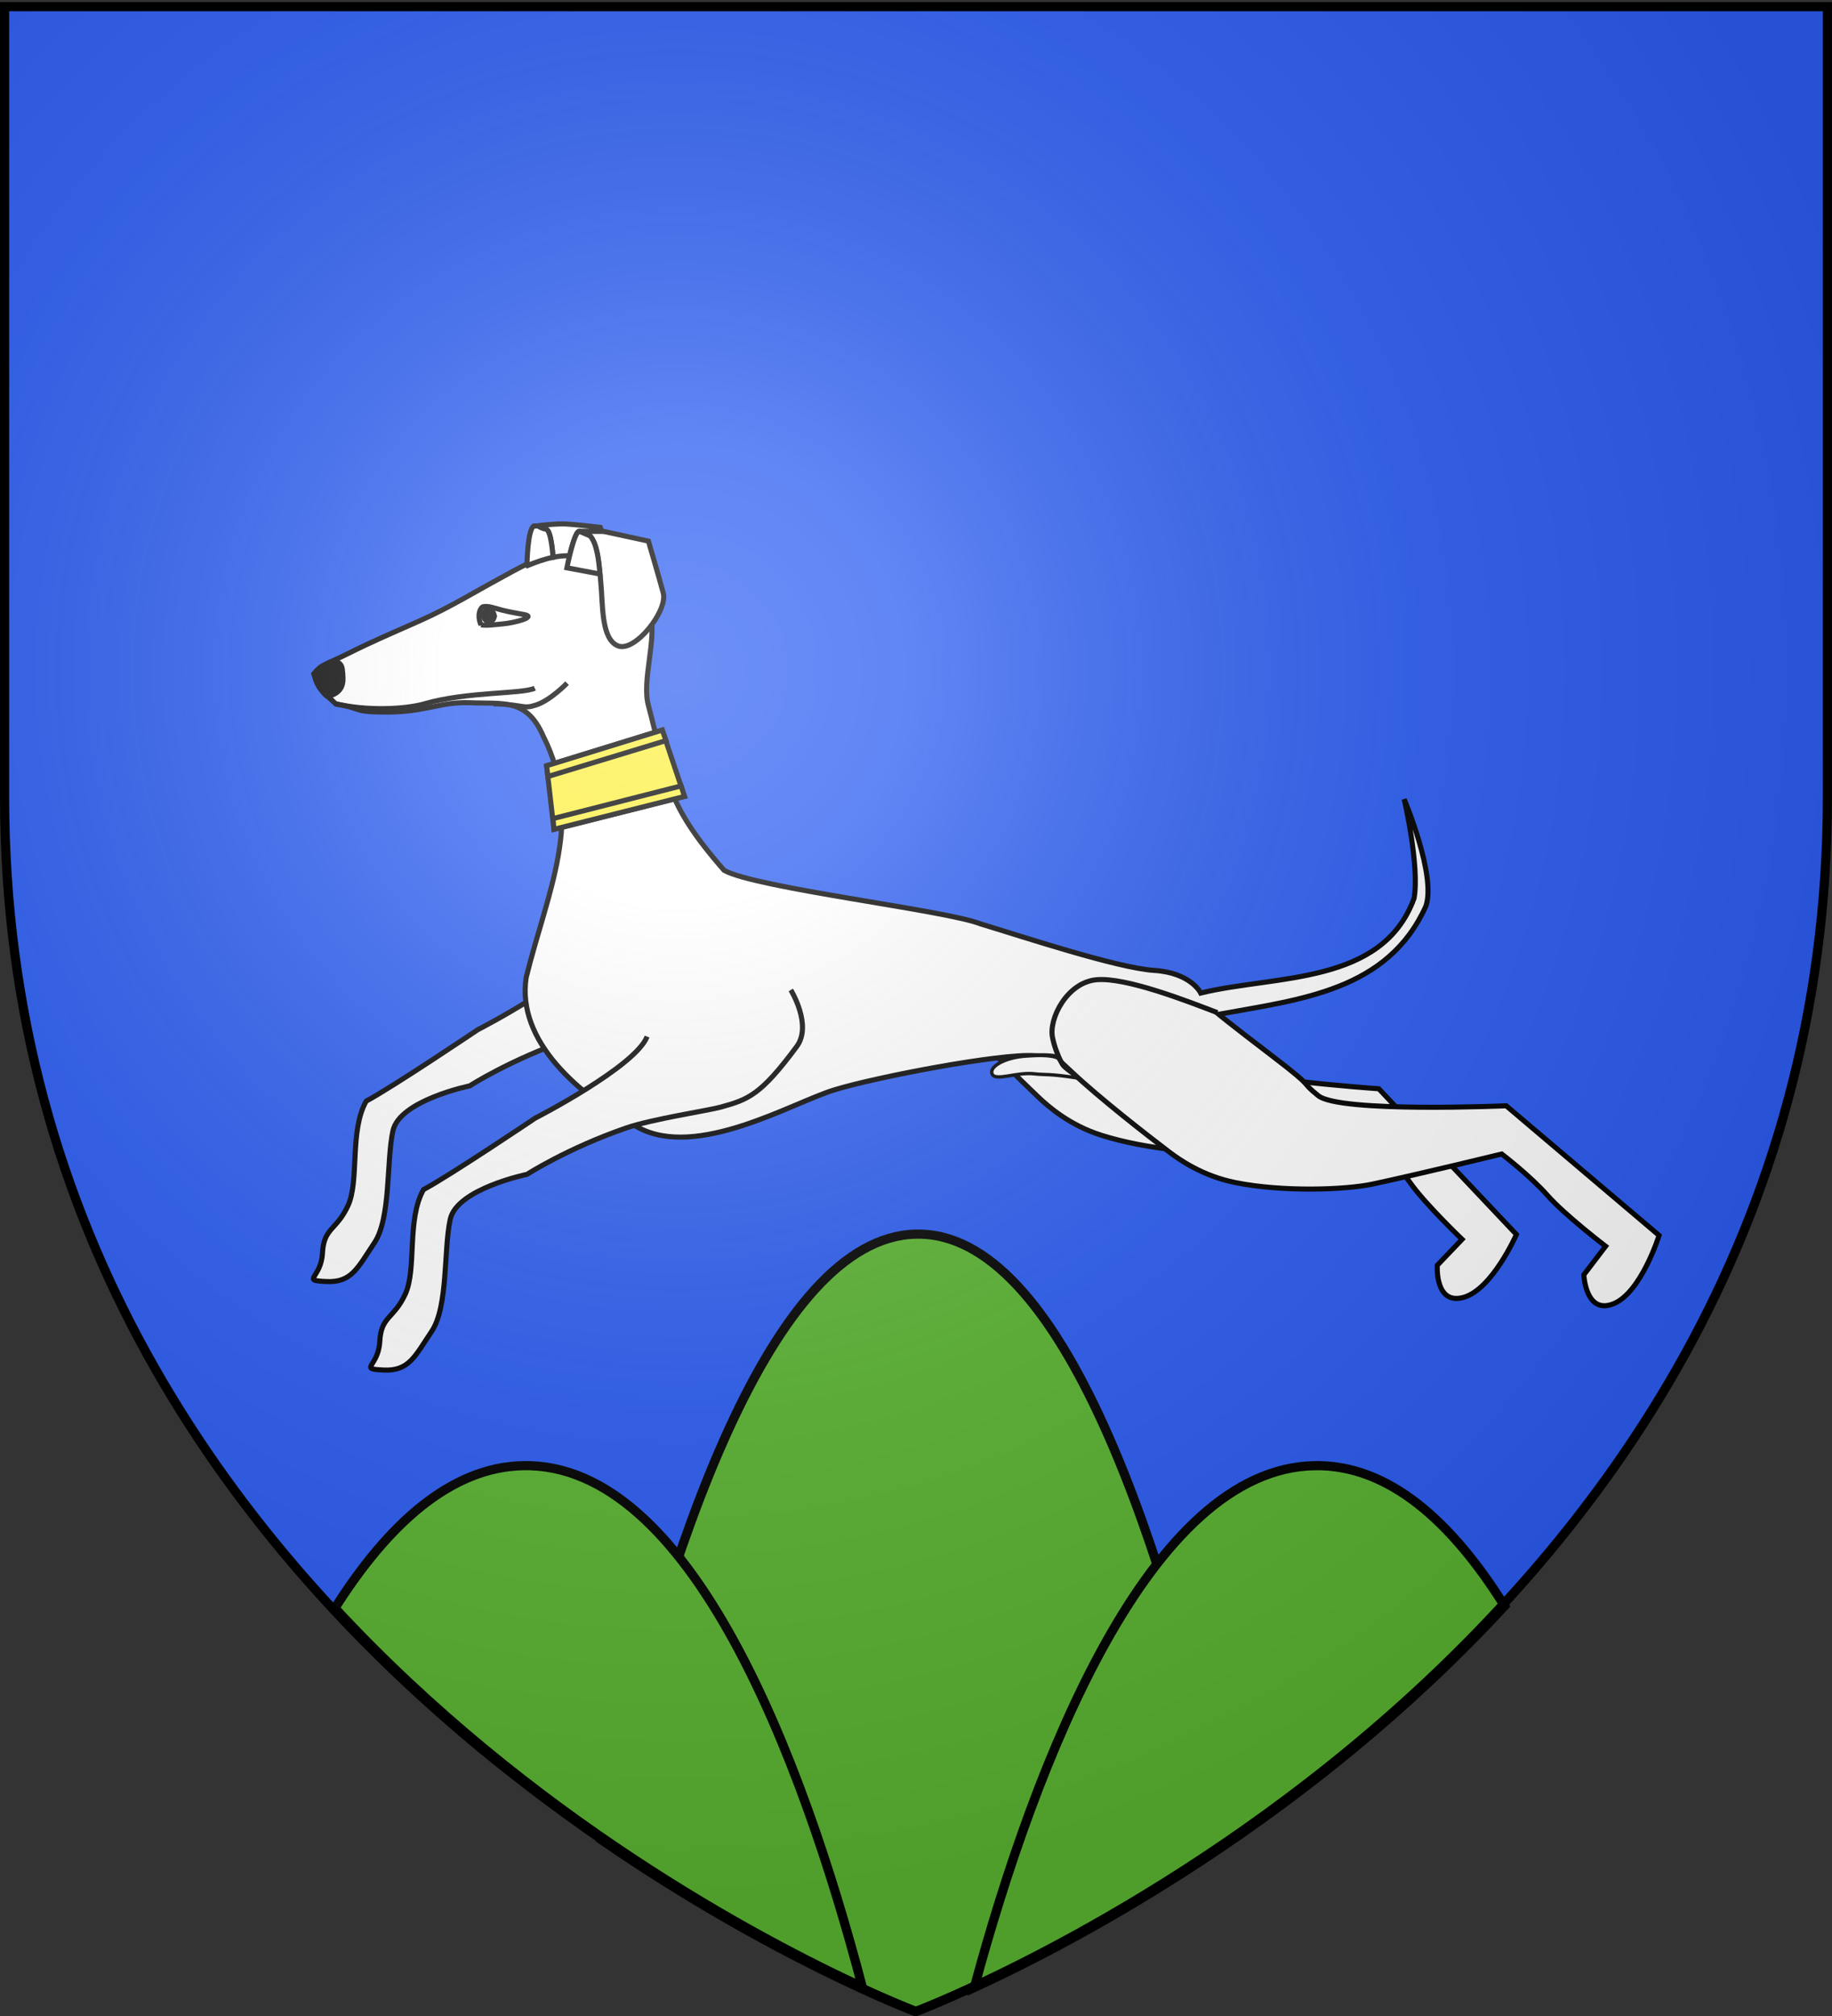 <svg xmlns="http://www.w3.org/2000/svg" xmlns:xlink="http://www.w3.org/1999/xlink" width="600" height="660" version="1.0"><rect width="100%" height="100%" fill="#333333" stroke="none"/><desc>Flag of Canton of Valais (Wallis)</desc><defs><radialGradient xlink:href="#a" id="b" cx="221.445" cy="226.331" r="300" fx="221.445" fy="226.331" gradientTransform="matrix(1.353 0 0 1.349 -77.63 -85.747)" gradientUnits="userSpaceOnUse"/><linearGradient id="a"><stop offset="0" style="stop-color:white;stop-opacity:.314"/><stop offset=".19" style="stop-color:white;stop-opacity:.251"/><stop offset=".6" style="stop-color:#6b6b6b;stop-opacity:.125"/><stop offset="1" style="stop-color:black;stop-opacity:.125"/></linearGradient></defs><g style="display:inline"><path d="M300 658.5s298.5-112.32 298.5-397.772V2.176H1.5v258.552C1.5 546.18 300 658.5 300 658.5" style="fill:#2b5df2;fill-opacity:1;fill-rule:evenodd;stroke:none;stroke-width:3;stroke-linecap:butt;stroke-linejoin:miter;stroke-miterlimit:4;stroke-dasharray:none;stroke-opacity:1"/><path d="M299.954 404.03c-47.205 1.086-81.743 103.05-103.156 198.156 56.398 38.845 103.03 56.406 103.03 56.406s46.619-17.547 103-56.375c-20.985-96.134-54.97-199.29-102.874-198.187z" style="fill:#5ab532;fill-opacity:1;fill-rule:evenodd;stroke:#000;stroke-width:3;stroke-linecap:butt;stroke-linejoin:miter;stroke-miterlimit:4;stroke-opacity:1;stroke-dasharray:none;display:inline"/><path d="M171.477 479.829c-23.844.394-44.454 19.256-61.78 46.625 63.828 68.823 138.727 108.377 172.718 124.062-19.813-75.29-56.315-171.589-110.938-170.687zm259.125 0c-53.94.89-91.31 96.228-111.5 170.844 33.943-15.63 109.481-55.434 173.657-124.907-17.231-27.568-37.915-46.337-62.157-45.937z" style="fill:#5ab532;fill-opacity:1;fill-rule:evenodd;stroke:#000;stroke-width:3;stroke-linecap:butt;stroke-linejoin:miter;stroke-miterlimit:4;stroke-opacity:1;stroke-dasharray:none;display:inline"/><path d="M193.172 310.388c-3.872 9.898-36.704 26.727-36.704 26.727s-27.883 18.765-36.532 23.37c-5.55 9.813-2.17 25.971-5.956 34.19-3.786 8.22-7.939 7.167-8.368 15.558s-7.186 8.887 1.206 9.316 10.327-4.52 15.791-12.653 3.892-26.724 6.085-36.707 25.151-14.699 25.151-14.699 13.26-8.547 32.421-15.165c8.535-2.947 27.019-5.737 30.964-6.831 9.001-2.497 13.073-3.832 24.927-19.835 5.206-7.028-1.93-18.531-1.93-18.531M311.771 330.179c8.526 9.913 22.266 23.227 28.125 28.822 3.463 3.308 10.344 9.333 20.761 12.648 15.17 4.828 35.546 6.346 44.686 5.43 15.416-1.542 43.019-5.114 43.019-5.114s8.5 8.122 13.415 15.14c4.916 7.02 17.068 18.628 17.068 18.628l-8.118 8.502s-.882 13.105 8.567 10.51 17.349-20.605 17.349-20.605l-45.078-47.699s-54.425-3.67-60.816-10.077c-5.936-5.95.058-1.596-13.31-14.363-9.407-8.983-9.73-9.409-11.378-11.066z" style="fill:#fff;fill-opacity:1;fill-rule:evenodd;stroke:#000;stroke-width:1.661;stroke-linecap:butt;stroke-linejoin:miter;stroke-miterlimit:4;stroke-opacity:1;stroke-dasharray:none;display:inline"/><path d="M184.651 181.469c-7.833.16-14.77 4.552-21.147 7.995-7.9 4.265-16.215 9.402-25.924 13.724-9.388 4.178-14.967 6.474-23.813 10.885-7.52 3.75-8.413 3.287-11.007 6.524 1.449 5.254 2.735 5.686 7.338 9.934 8.947 1.35 4.821 2.663 17.237 2.578 12.327-.084 16.995-3.444 26.633-3.045 10.751.444 18.499-1.54 23.917 10.868 13.728 27.118 1.346 50.98-5.556 79.081-3.198 20.812 17.162 38.464 36.568 49.045 19.406 10.58 50.475-7.981 64.29-12.235 13.816-4.255 54.394-11.982 65.641-11.215 1.838.126 4.295-.197 7.096.416 1.48 1.634 2.423 2.409 4.88 4.724 9.521 8.973 25.215 21.114 31.79 26.132 3.808 2.905 11.312 8.134 22.03 10.28 15.611 3.124 36.03 2.385 45.013.467 15.152-3.235 42.192-9.83 42.192-9.83s9.343 7.135 15.004 13.568 19.019 16.63 19.019 16.63l-7.13 9.346s.569 13.122 9.674 9.5c9.105-3.62 14.97-22.393 14.97-22.393L493.3 362.014s-54.498 2.358-61.557-3.305c-6.556-5.26-.119-1.592-14.814-12.806s-17.807-13.845-17.807-13.845c26.967-4.898 55.398-7.734 67.877-35.41 3.445-10.054-7.113-35.009-7.113-35.009s5.105 21.852 3.236 32.449c-10.38 28.433-45.16 25.02-69.867 31.013 0 0-3.153-6.634-15.246-7.407s-43.225-11.116-56.971-15.264c-11.39-4.464-73.51-11.695-83.881-17.496-19.907-22.747-18.375-29.956-24.817-54.057-2.198-8.11 2.84-21.656.64-29.766-2.198-8.11-6.777-12.094-18.707-17.565-3.355-1.54-6.557-2.14-9.622-2.077z" style="fill:#fff;fill-opacity:1;fill-rule:evenodd;stroke:#000;stroke-width:1.661;stroke-linecap:butt;stroke-linejoin:miter;stroke-miterlimit:4;stroke-opacity:1;stroke-dasharray:none;display:inline"/><path d="M211.938 339.357c-3.871 9.898-36.703 26.727-36.703 26.727s-27.884 18.765-36.533 23.37c-5.55 9.813-2.17 25.97-5.956 34.19s-7.939 7.166-8.368 15.558-7.185 8.887 1.206 9.316 10.327-4.52 15.791-12.653 3.892-26.724 6.086-36.708c2.193-9.983 25.15-14.698 25.15-14.698s13.26-8.548 32.421-15.165c8.535-2.947 27.02-5.737 30.964-6.832 9.002-2.497 13.074-3.83 24.928-19.834 5.206-7.028-1.931-18.532-1.931-18.532" style="fill:#fff;fill-opacity:1;fill-rule:evenodd;stroke:#000;stroke-width:1.661;stroke-linecap:butt;stroke-linejoin:miter;stroke-miterlimit:4;stroke-opacity:1;stroke-dasharray:none;display:inline"/><path d="M398.72 331.532c-9.831-3.765-29.967-11.657-39.6-10.787-9.632.87-15.672 12.703-14.416 18.893 1.255 6.19 4.425 10.85 4.425 10.85" style="fill:none;stroke:#000;stroke-width:1.661;stroke-linecap:butt;stroke-linejoin:miter;stroke-miterlimit:4;stroke-opacity:1;stroke-dasharray:none;display:inline"/><path d="M373.123 218.4c8.827 6.644-2.446 20.622-10.014 31.348s-21.846 25.403-16.843 34.996 36 3.605 40.678-6.116c4.679-9.721 13.432-28.937 13.432-28.937l-16.436-21.89z" style="fill:#fff;fill-opacity:1;fill-rule:evenodd;stroke:#000;stroke-width:3;stroke-linecap:butt;stroke-linejoin:miter;stroke-miterlimit:4;stroke-opacity:1;stroke-dasharray:none;display:inline" transform="scale(.554)rotate(-40.873 485.875 307.614)"/><path d="M224.116 119.59a.725.794 0 1 1-1.449 0 .725.794 0 1 1 1.45 0z" style="fill:#000;fill-opacity:1;fill-rule:nonzero;stroke:#000;stroke-width:.7;stroke-miterlimit:4;stroke-opacity:1;stroke-dasharray:none;display:inline" transform="matrix(2.299 -.62 .622 2.285 -427.856 66.797)"/><path d="M196.724 194.984c9.677 4.88 13.352-.8 17.215-6.378 2.626-3.79-.282-6.515-.282-6.515l-13.668-2.247s-4.57 8.49-3.265 15.14z" style="fill:#000;fill-rule:evenodd;stroke:#000;stroke-width:3;stroke-linecap:butt;stroke-linejoin:miter;stroke-miterlimit:4;stroke-opacity:1;stroke-dasharray:none;display:inline" transform="scale(.554)rotate(-40.873 485.875 307.614)"/><path d="M197.262 200.823c11.154 15.65 29.166 29.896 40.185 34.986 23.936 11.058 47.211 33.37 55.258 35.663M293.131 222.357c1.263-4.207 4.558-7.593 7.73-7.418 2.82 1.357 4.62 4.931 7.446 9.038 2.655 3.856 6.359 8.21 8.37 10.809 4.152 5.366-7.538-.142-13.663-4.618-5.556-4.05-6.723-4.43-9.883-7.811z" style="fill:none;stroke:#000;stroke-width:3;stroke-linecap:butt;stroke-linejoin:miter;stroke-miterlimit:4;stroke-opacity:1;stroke-dasharray:none;display:inline" transform="scale(.554)rotate(-40.873 485.875 307.614)"/><path d="M364.271 205.288a160 160 0 0 0-7.364-5.213s.299 2.193 2.305 4.718c1.928 2.425-7.025 14.29-7.745 15.236 2.842 1.604 5.528 3.466 7.98 5.734 5.159-3.7 12.287-8.393 13.84-7.203l-.171-.155c.354.267.666.541.958.831l9.176 7.956.933-2.257s-9.134-9.96-13.623-14.388c-1.683-1.66-4.02-3.548-6.289-5.259zm9.803 13.948-.787-.676 3.059 6.287c-.004-2.128-.687-4.033-2.272-5.61zm-2.588 18.346z" style="fill:#fff;fill-opacity:1;fill-rule:evenodd;stroke:#000;stroke-width:3;stroke-linecap:butt;stroke-linejoin:miter;stroke-opacity:1;display:inline" transform="scale(.554)rotate(-40.873 485.875 307.614)"/><path d="M355.05 198.651c-4.055-1.138-18.136 14.665-18.136 14.665l-.04.525c5 1.715 9.991 3.591 14.593 6.188.72-.946 9.673-12.81 7.745-15.237-1.738-2.186-2.174-4.037-2.265-4.517zm16.436 38.931z" style="fill:#fff;fill-opacity:1;fill-rule:evenodd;stroke:#000;stroke-width:3;stroke-linecap:butt;stroke-linejoin:miter;stroke-opacity:1;display:inline" transform="scale(.554)rotate(-40.873 485.875 307.614)"/><path d="M268.193 262.433c13.943 12.664 10.623 13.772 18.877 17.146 8.255 3.374 22.034 2.114 22.034 2.114" style="fill:none;stroke:#000;stroke-width:3;stroke-linecap:butt;stroke-linejoin:miter;stroke-opacity:1;display:inline" transform="scale(.554)rotate(-40.873 485.875 307.614)"/><path d="M373.287 218.56c-2.483-1.904-19.672 11.53-19.672 11.53L366 245.68c5.024-7.033 10.355-14.81 10.345-20.833z" style="fill:#fff;fill-opacity:1;fill-rule:evenodd;stroke:#000;stroke-width:3;stroke-linecap:butt;stroke-linejoin:miter;stroke-opacity:1;display:inline" transform="scale(.554)rotate(-40.873 485.875 307.614)"/><path d="M346.518 346.45c1.851 2.867.24 2.017 6.608 6.502-9.98-1.563-10.63-.96-14.417-1.406-5.622-.665-12.667 2.527-13.762.098-1.139-2.526 4.422-5.525 11.27-5.922 2.223-.128 7.938-.58 10.3.728z" style="fill:#fff;fill-opacity:1;fill-rule:evenodd;stroke:#000;stroke-width:1.108;stroke-linecap:butt;stroke-linejoin:miter;stroke-opacity:1"/><path d="m179.01 250.693 2.41 20.818 42.758-10.776-7.284-21.724z" style="fill:#fcef3c;fill-opacity:1;fill-rule:evenodd;stroke:#000;stroke-width:1.661;stroke-miterlimit:4;stroke-opacity:1;stroke-dasharray:none"/><path d="m179.01 250.693.44 3.52 38.68-11.76-1.236-3.442z" style="fill:#fcef3c;fill-opacity:1;fill-rule:evenodd;stroke:#000;stroke-width:1.661;stroke-miterlimit:4;stroke-opacity:1;stroke-dasharray:none;display:inline"/><path d="m181.119 267.99.3 3.52 42.759-10.775-1.097-3.442z" style="fill:#fcef3c;fill-opacity:1;fill-rule:evenodd;stroke:#000;stroke-width:1.661;stroke-miterlimit:4;stroke-opacity:1;stroke-dasharray:none;display:inline"/></g><g style="display:inline"><path d="M300 658.5s298.5-112.32 298.5-397.772V2.176H1.5v258.552C1.5 546.18 300 658.5 300 658.5" style="opacity:1;fill:url(#b)#000;fill-opacity:1;fill-rule:evenodd;stroke:none;stroke-width:1px;stroke-linecap:butt;stroke-linejoin:miter;stroke-opacity:1"/></g><path d="M300 658.5S1.5 546.18 1.5 260.728V2.176h597v258.552C598.5 546.18 300 658.5 300 658.5z" style="opacity:1;fill:none;fill-opacity:1;fill-rule:evenodd;stroke:#000;stroke-width:3;stroke-linecap:butt;stroke-linejoin:miter;stroke-miterlimit:4;stroke-dasharray:none;stroke-opacity:1"/></svg>